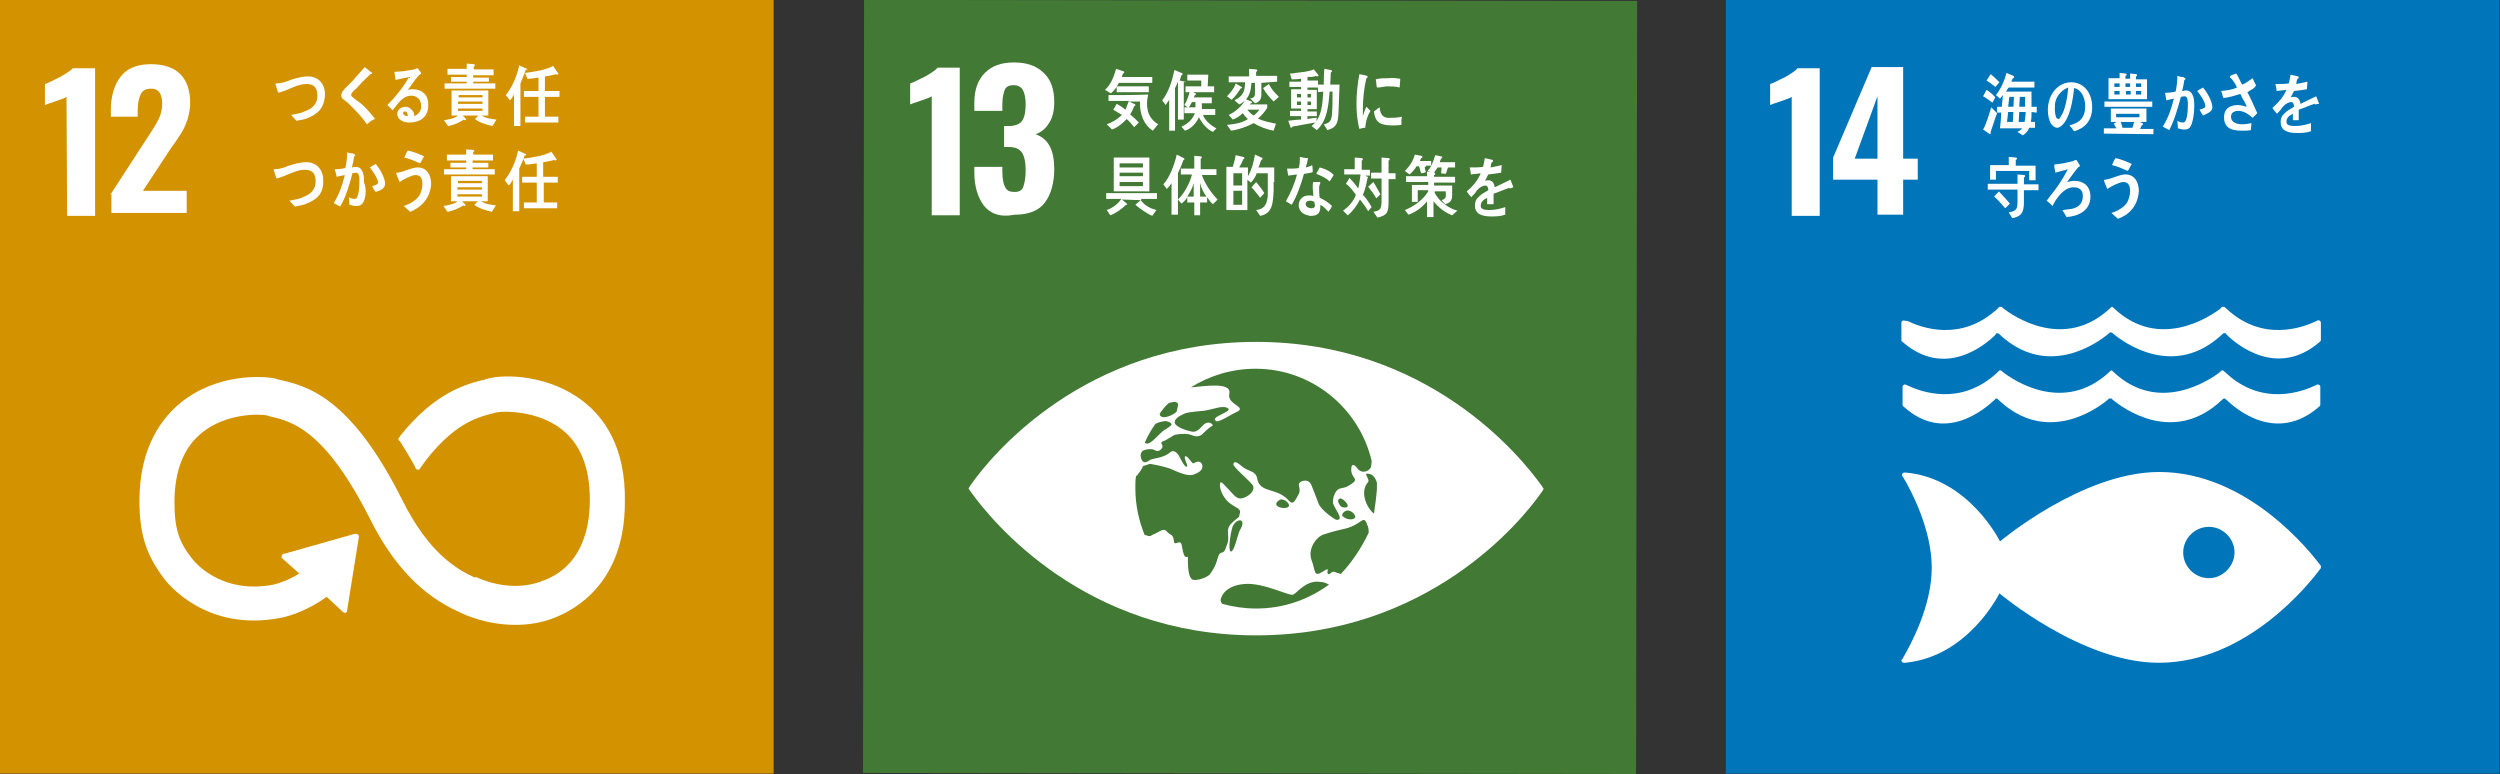 <?xml version="1.0" encoding="utf-8"?>
<!-- Generator: Adobe Illustrator 26.2.1, SVG Export Plug-In . SVG Version: 6.00 Build 0)  -->
<svg version="1.1" id="_x30_6_xA0_画像_1_" xmlns="http://www.w3.org/2000/svg" xmlns:xlink="http://www.w3.org/1999/xlink"
	 x="0px" y="0px" viewBox="0 0 428.5 132.7" style="enable-background:new 0 0 428.5 132.7;" xml:space="preserve">
<rect x="0" y="0" width="428.5" height="132.7" fill="#333333" stroke="none"/>
<style type="text/css">
	.st0{fill:#BFBFBF;}
	.st1{fill:#00973B;}
	.st2{fill:#FFFFFF;}
	.st3{fill:#D39200;}
	.st4{fill:#427935;}
	.st5{fill:#0075BA;}
	.st6{fill:#7F7F7F;stroke:#FFFFFF;stroke-width:2;stroke-miterlimit:10;}
	.st7{fill:#7F7F7F;stroke:#FFFFFF;stroke-width:2.5;stroke-miterlimit:10;}
</style>
<g>
	<rect y="0" class="st3" width="132.6" height="132.6"/>
	<g>
		<path class="st2" d="M11.4,16.6c-0.2,0.2-0.9,0.4-2,0.8c-0.9,0.3-1.5,0.5-1.7,0.6v-3.6c0.7-0.2,1.5-0.7,2.6-1.2
			c1-0.6,1.7-1,2.2-1.5h3.8v25.3h-4.8L11.4,16.6L11.4,16.6z"/>
		<path class="st2" d="M18.9,33.4L25,24l0.4-0.6c0.8-1.2,1.4-2.2,1.8-3s0.6-1.7,0.6-2.7c0-0.8-0.2-1.5-0.5-1.9
			c-0.3-0.4-0.7-0.6-1.4-0.6c-0.9,0-1.5,0.3-1.8,1c-0.3,0.6-0.5,1.6-0.5,2.7v1.1H19v-1.2c0-2.3,0.6-4.3,1.7-5.7
			c1.1-1.4,2.8-2.1,5.2-2.1c2.2,0,3.9,0.6,5,1.7c1.1,1.1,1.7,2.8,1.7,4.9c0,1-0.2,1.9-0.4,2.7c-0.3,0.9-0.6,1.6-1,2.3
			c-0.4,0.6-1,1.6-1.9,2.8l-4.8,7.3H32v3.8H19.1v-3.3H18.9z"/>
	</g>
	<path class="st2" d="M100.1,68.9c-5.9-4.7-13.7-4.8-16.5-4l-0.3,0.1c-3.3,0.8-8.6,2.1-14.7,9.7c0,0.1-0.1,0.1-0.1,0.2l-0.1,0.1
		c-0.1,0.1-0.1,0.2-0.1,0.3c0,0.1,0,0.2,0.1,0.2l0.2,0.2c0.8,1.3,1.8,2.9,2.6,4.4c0,0,0,0,0,0.1c0.1,0.2,0.2,0.3,0.5,0.3
		c0.2,0,0.2-0.1,0.3-0.2c0-0.1,0.1-0.1,0.1-0.2c5.4-7.5,9.7-8.6,12.6-9.3l0.3-0.1c1.5-0.3,7.2-0.3,11.3,2.9c3.2,2.5,4.8,6.6,4.8,12
		c0,9.1-4.4,12.7-8.2,14c-5.7,2.2-11.3-0.7-11.3-0.7L81.4,99c-3.1-1.4-7.9-4.2-12.4-13.2c-9-18-16.5-19.7-21.5-20.8l-0.2-0.1
		C45,64.4,37.2,64,31,69c-3.2,2.6-7.1,7.6-7.1,16.8C23.9,91.4,25,95,28,99c0.6,0.9,7.3,9.4,20.1,6.9c2-0.4,4.8-1.4,7.9-3.6l2.8,2.6
		c0.2,0.2,0.5,0.2,0.6,0c0.1-0.1,0.1-0.2,0.1-0.3l0,0l2-12.5v-0.2c0-0.2-0.1-0.2-0.2-0.3c-0.1-0.1-0.2-0.1-0.3-0.1H61h-0.2l-12,3.4
		h-0.2c-0.1,0-0.2,0.1-0.2,0.2c-0.2,0.2-0.2,0.5,0,0.6l0.2,0.2l2.7,2.4c-1.8,1.1-3.2,1.6-4.4,1.9c-9.3,1.8-13.9-4.3-14-4.5l-0.1-0.1
		c-2.2-2.8-2.9-5.2-2.9-9.5c0-5.4,1.6-9.5,4.8-12c4-3.2,9.5-3.2,11.1-2.9l0.2,0.1c4,0.9,9.6,2.2,17.4,17.6c4,8,9,13.2,15.3,16
		c0.8,0.4,4.6,2.2,9.6,2.2c2.1,0,4.4-0.3,6.7-1.2c3.6-1.4,12.1-6,12.1-19.8C107.3,76.5,103.4,71.5,100.1,68.9"/>
	<g>
		<path class="st2" d="M52.6,20.3c-0.6,0.2-1.2,0.3-1.8,0.4c-0.3-0.3-0.6-0.7-0.9-1c0.8-0.2,1.5-0.2,2.3-0.6
			c1.1-0.4,2.2-1.1,2.2-2.7s-0.8-2-1.9-2c-1.6,0-3.1,1.1-4.8,1.5c-0.1-0.2-0.5-1.5-0.5-1.5c0-0.1,0.2-0.1,0.2-0.1
			c0.8,0,1.7-0.3,2.4-0.6c1-0.3,1.9-0.6,3-0.6c1.6,0,2.9,1.1,2.9,3.1C55.6,18.7,54.3,19.6,52.6,20.3z"/>
		<path class="st2" d="M62.9,21.3C62,20,61,19,60,18c-0.2-0.2-0.6-0.6-0.8-0.7c-0.2-0.2-0.3-0.2-0.5-0.4c-0.2-0.2-0.2-0.4-0.2-0.6
			c0-0.4,0.2-0.6,0.5-1c0.5-0.5,1-1,1.5-1.5c0.6-0.8,1.4-1.5,2-2.3c0.3,0.2,0.6,0.5,0.9,0.7c0.1,0.1,0.2,0.2,0.3,0.2l0.1,0.1
			c0,0.2-0.2,0.2-0.3,0.2c-0.6,0.6-1.3,1.2-1.9,1.9c-0.2,0.2-0.5,0.6-0.8,0.8c-0.2,0.2-0.2,0.2-0.4,0.4c-0.1,0.1-0.2,0.3-0.2,0.5
			c0,0.2,0.1,0.2,0.2,0.3c0.4,0.4,0.9,0.7,1.3,1c1,0.8,1.8,1.8,2.6,2.8C63.6,20.6,63.3,21,62.9,21.3z"/>
		<path class="st2" d="M70.2,21c-0.8,0-2.1-0.3-2.1-1.5c0-0.8,0.8-1.2,1.4-1.2s1.1,0.4,1.4,1c0.1,0.2,0.1,0.4,0.1,0.6
			c0.6-0.2,1.2-0.8,1.2-1.7c0-1.2-0.8-1.8-1.7-1.8c-1.5,0-2.3,1.4-3.2,2.5c-0.3-0.3-0.6-0.6-0.9-0.9c1.4-1.4,2.7-3,3.7-4.8
			c-0.8,0.2-1.5,0.3-2.3,0.5l-0.2-1.4c0.1,0,0.2,0,0.3,0c0.4,0,0.9-0.1,1.3-0.1c0.6-0.1,1.2-0.2,1.8-0.3c0.2-0.1,0.4-0.2,0.6-0.2
			c0.2,0.3,0.5,0.6,0.6,0.9c-0.1,0.1-0.2,0.2-0.3,0.2c-0.2,0.2-0.4,0.5-0.6,0.7c-0.5,0.6-0.9,1.3-1.4,1.9c0.3-0.1,0.6-0.1,0.9-0.1
			c1.4,0,2.6,0.8,2.6,2.6C73.5,20.1,71.9,21,70.2,21z M69.4,19.1c-0.2,0-0.3,0.1-0.3,0.3c0,0.4,0.6,0.5,0.8,0.5
			C69.9,19.6,69.8,19.1,69.4,19.1z"/>
		<path class="st2" d="M84.4,21.6c-0.9-0.2-2.3-0.6-3-1.2l0.6-0.6h-2.7l0.6,0.6c0,0.1-0.1,0.2-0.2,0.2c-0.1,0-0.1,0-0.2-0.1
			c-0.7,0.5-1.9,1-2.7,1.1l-0.7-1c0.7-0.1,1.9-0.3,2.4-0.8h-1.1v-4.3h6.3v4.3h-1.1c0.6,0.5,1.8,0.6,2.5,0.7L84.4,21.6z M76.2,15.2
			v-0.9H80V14h-2.7v-0.8H80v-0.4h-3.3v-1H80v-0.9l1.2,0.1c0.1,0,0.2,0.1,0.2,0.2c0,0.1-0.1,0.2-0.2,0.2v0.5h3.4v1h-3.5v0.4h2.7V14
			h-2.7v0.3h3.8v0.9L76.2,15.2L76.2,15.2z M82.7,16.3h-4.1v0.4h4.1V16.3z M82.7,17.4h-4.2v0.4h4.2V17.4z M82.7,18.6h-4.2V19h4.2
			V18.6z"/>
		<path class="st2" d="M90.1,12c-0.2,0.7-0.6,1.5-0.9,2.3v7.3h-1.1v-5.4c-0.2,0.4-0.4,0.7-0.7,1l-0.7-0.9c1.1-1.4,1.9-3.2,2.3-5.1
			l1.3,0.6c0.1,0,0.1,0.1,0.1,0.2C90.3,11.9,90.2,11.9,90.1,12z M93.4,16.6V20h2.3v1h-5.7v-1h2.3v-3.4h-2.5v-1h2.5v-2.3
			c-0.6,0.1-1.3,0.2-1.9,0.2l-0.4-1c1.5-0.2,3.6-0.5,4.8-1.2l0.9,1.3c0,0.1-0.1,0.2-0.2,0.2s-0.2,0-0.2-0.1
			c-0.6,0.2-1.2,0.3-1.9,0.4v2.5h2.5v1h-2.5V16.6z"/>
		<path class="st2" d="M52.3,35c-0.6,0.2-1.2,0.3-1.8,0.4c-0.3-0.4-0.6-0.7-0.9-1c0.8-0.2,1.5-0.2,2.3-0.6c1.1-0.4,2.2-1.1,2.2-2.7
			s-0.8-2-1.9-2c-1.6,0-3.1,1.1-4.8,1.5c-0.1-0.2-0.5-1.5-0.5-1.5c0-0.1,0.2-0.1,0.2-0.1c0.8,0,1.7-0.3,2.4-0.6c1-0.3,1.9-0.6,3-0.6
			c1.6,0,2.9,1.1,2.9,3.1C55.5,33.4,54.1,34.3,52.3,35z"/>
		<path class="st2" d="M62,35c-0.3,0.3-0.7,0.3-1.1,0.3c-0.3,0-0.6-0.1-1-0.2c0-0.4-0.1-0.9-0.1-1.3c0.3,0.2,0.7,0.3,1,0.3
			c0.8,0,0.8-2.6,0.8-3.2c0-0.5,0-1.3-0.6-1.3c-0.2,0-0.4,0.1-0.6,0.1c-0.4,1.7-1.2,4.3-2.1,5.7c-0.4-0.2-0.7-0.4-1.1-0.6
			c0.9-1.4,1.5-3.1,1.9-4.8c-0.5,0.1-0.9,0.2-1.4,0.3c0-0.2-0.3-1.2-0.3-1.2s0-0.1,0.1-0.1s0.2,0,0.2,0c0.5,0,1-0.1,1.5-0.2
			c0.2-0.9,0.3-1.8,0.3-2.7c0.3,0.1,0.6,0.2,0.9,0.2c0.2,0,0.2,0.1,0.4,0.2c0.1,0,0.1,0.1,0.1,0.1c0,0.1-0.1,0.2-0.2,0.2
			c-0.1,0.6-0.2,1.3-0.4,1.9c0.2,0,0.4-0.1,0.6-0.1c0.6,0,1,0.2,1.3,1c0.2,0.5,0.2,1.2,0.2,1.7C62.9,32.4,62.7,34.4,62,35z
			 M64.4,32.9c-0.2-0.3-0.5-0.6-0.6-1c0.2-0.1,1-0.2,1-0.6c0-0.7-1-2.1-1.4-2.6c0.3-0.2,0.6-0.4,1-0.6c0.6,0.7,1.6,2.3,1.6,3.4
			C66,32.4,65,32.7,64.4,32.9z"/>
		<path class="st2" d="M70.3,36.3c-0.3-0.3-0.7-0.6-1.1-1c1-0.3,2.3-1,2.8-2c0.2-0.5,0.4-1.1,0.4-1.7c0-1-0.3-1.6-1.2-1.6
			c-0.6,0-2.2,0.8-2.7,1.2c-0.1-0.2-0.6-1.4-0.6-1.5c0-0.1,0.1-0.1,0.2-0.1c0.2,0,1-0.2,1.2-0.3c0.7-0.2,1.5-0.6,2.3-0.6
			c1.5,0,2.3,1.2,2.3,2.9C73.7,34.1,72.1,35.6,70.3,36.3z M72,28c-0.9-0.4-1.8-0.8-2.7-1c0.2-0.4,0.3-0.8,0.6-1.2
			c1,0.2,1.9,0.6,2.8,1C72.4,27.2,72.3,27.6,72,28z"/>
		<path class="st2" d="M84.3,36.3c-0.9-0.2-2.3-0.6-3-1.2l0.6-0.6h-2.7l0.6,0.6c0,0.1-0.1,0.2-0.2,0.2c-0.1,0-0.1,0-0.2-0.1
			c-0.7,0.5-1.9,1-2.7,1.1l-0.7-1c0.7-0.1,1.9-0.3,2.4-0.8h-1.1v-4.3h6.3v4.3h-1.1c0.6,0.5,1.8,0.6,2.5,0.7L84.3,36.3z M76.1,29.9
			V29h3.8v-0.3h-2.7v-0.8h2.7v-0.4h-3.3v-1h3.3v-0.9l1.2,0.1c0.1,0,0.2,0.1,0.2,0.2S81.2,26,81.1,26v0.5h3.4v1h-3.5v0.4h2.7v0.8
			h-2.7V29h3.8v0.9L76.1,29.9L76.1,29.9z M82.6,31h-4.1v0.4h4.1V31z M82.6,32.1h-4.2v0.4h4.2V32.1z M82.6,33.3h-4.2v0.4h4.2V33.3z"
			/>
		<path class="st2" d="M89.9,26.7c-0.2,0.7-0.6,1.5-0.9,2.2v7.3h-1.1v-5.4c-0.2,0.4-0.4,0.7-0.7,1l-0.7-0.9c1.1-1.4,1.9-3.2,2.3-5.1
			l1.3,0.6c0.1,0,0.1,0.1,0.1,0.2C90.1,26.6,89.9,26.6,89.9,26.7z M93.2,31.3v3.4h2.3v1h-5.7v-1H92v-3.4h-2.5v-1H92V28
			c-0.6,0.1-1.3,0.2-1.9,0.2l-0.4-1c1.5-0.2,3.6-0.5,4.8-1.2l0.9,1.3c0,0.1-0.1,0.2-0.2,0.2s-0.2,0-0.2-0.1
			c-0.6,0.2-1.2,0.3-1.9,0.4v2.5h2.5v1L93.2,31.3L93.2,31.3z"/>
	</g>
</g>
<g>
	
		<rect x="148" y="0.1" transform="matrix(1.362631e-03 -1 1 1.362631e-03 147.621 280.482)" class="st4" width="132.5" height="132.5"/>
	<g>
		<path class="st2" d="M159.7,16.5c-0.2,0.2-0.9,0.4-2,0.8c-0.9,0.3-1.5,0.5-1.7,0.6v-3.6c0.7-0.2,1.5-0.7,2.6-1.2
			c1-0.6,1.7-1,2.1-1.5h3.8v25.3h-4.8L159.7,16.5L159.7,16.5z"/>
		<path class="st2" d="M168.6,35.2c-1-1.4-1.6-3.2-1.6-5.7v-0.9h4.8v0.8c0,1.3,0.2,2.2,0.5,2.7c0.3,0.6,0.8,0.8,1.6,0.8
			c0.8,0,1.3-0.3,1.5-0.9c0.2-0.6,0.4-1.5,0.4-2.8c0-1.4-0.2-2.3-0.6-3c-0.4-0.6-1.1-1-2.2-1c-0.1,0-0.3,0-0.9,0v-3.6h0.8
			c1,0,1.9-0.3,2.3-0.9c0.4-0.6,0.6-1.5,0.6-2.9c0-1-0.2-1.9-0.5-2.4c-0.3-0.5-0.8-0.8-1.6-0.8c-0.7,0-1.2,0.2-1.5,0.8
			c-0.2,0.6-0.4,1.4-0.4,2.5v1.1h-4.8v-1.4c0-2.2,0.6-3.9,1.8-5.1s2.8-1.8,5-1.8c2.2,0,3.9,0.6,5.1,1.8c1.2,1.1,1.8,2.8,1.8,5
			c0,1.5-0.3,2.7-0.9,3.6c-0.6,1-1.4,1.6-2.3,1.9c2.2,0.8,3.2,2.7,3.2,6c0,2.4-0.6,4.4-1.6,5.7c-1,1.4-2.8,2.1-5.2,2.1
			C171.4,37.3,169.7,36.6,168.6,35.2z"/>
	</g>
	<path class="st2" d="M264.2,83.2c-3.5-4.9-19.4-24.6-48.9-24.6s-45.5,19.6-48.9,24.5c-0.2,0.2-0.2,0.4-0.4,0.6
		c0.1,0.2,0.2,0.3,0.4,0.6c3.5,4.9,19.4,24.6,48.9,24.6s45.5-19.6,48.9-24.5c0.2-0.2,0.2-0.4,0.4-0.6
		C264.4,83.6,264.4,83.4,264.2,83.2 M198.8,70.9c0.2-0.4,1.1-1.5,1.3-1.6c0.2-0.3,0.6-0.3,1-0.4s0.7,0.1,0.8,0.3
		c0.1,0.2-0.2,1.1-0.2,1.3c-0.4,0.5-1.5,1-2.2,1C198.9,71.5,198.7,71.1,198.8,70.9 M197.8,73c0.1-0.1,0.1-0.1,0.1-0.2
		c0.4-0.4,1.1-0.5,1.6-0.6c0.5-0.1,1.2,0.2,1.3,0.5c0.1,0.3-1.3,1-1.5,1.2c-0.7,0.6-1.9,2-2.5,2.1c-0.2,0.1-0.4,0-0.6-0.1
		C196.6,75,197.1,74,197.8,73 M208.7,95.7c-0.4,1.5-0.9,2.1-1.3,2.7c-0.4,0.5-1.9,1.1-2.8,1c-1-0.1-1-2.6-1-3.9c0-0.4-0.6,0.9-1-1.8
		c-0.2-1.7-1.3,0.2-1.4-1s-0.6-0.9-1.2-1.6c-0.6-0.7-1.3,0.1-2.1,0.4c-0.8,0.3-0.5,0.6-1.6,0.2h-0.1c-1-2.4-1.6-5.2-1.6-8
		c0-0.7,0-1.4,0.1-2c0-0.1,0.1-0.2,0.2-0.2c1-1.3,1-1.6,1-1.6l1.2-0.4c0,0,1.9,0.3,3.4,0.8c1.2,0.5,3.1,1.5,4.2,1
		c0.8-0.3,1.4-0.7,1.4-1.4c-0.1-0.8-0.7-1-1.5-0.5c-0.3,0.2-0.9-1.2-1.4-1.2c-0.5,0.1,0.6,1.7,0.2,1.8c-0.4,0.1-1.2-1.7-1.4-2
		c-0.2-0.3-0.8-1-1.4-0.5c-1.2,1.1-3.1,1-3.6,1.4c-1.2,0.9-1.5-0.3-1.5-1c0.1-0.2,0.1-0.3,0.2-0.5c0.4-0.4,1.8-0.6,2.3-0.2
		c0.6,0.3,0.9-0.1,1.1-0.3c0.2-0.2,0.2-0.6,0-0.8c-0.2-0.3,0.2-0.5,0.6-0.6c0.2-0.1,1.2-0.7,1.5-0.9c0.4-0.2,2.3-0.4,3.1,0
		c0.9,0.4,1.6,0.1,2-0.4c0.6-0.6,1.2-1.1,1.5-1.2c0.3-0.2-0.7-1.1-1.6-0.1c-0.9,1-1.3,1.1-1.7,1.1c-0.4,0-2.7-0.6-3.1-1.4
		c-0.3-0.7,0.7-1.3,1.6-1.7c0.9-0.4,3.3-0.4,3.9-0.6c1.2-0.2,2.8-0.9,3.6-0.3c0.8,0.6-3.4,1.5-2,2.2c0.5,0.2,2.7-1.3,3.5-1.6
		c1.8-0.9-1.7-1.2-1.3-3.1c0.5-2.1-4.3-1.3-6.6-1.1c3.2-2,7-3.2,11.1-3.2c9.7,0,17.8,6.8,19.9,15.8c0,0.5-0.1,0.8-0.1,1
		c-0.2,0.7-1.6,1.4-2.4,0.2c-0.2-0.3-1-1.1-1,0.3c0,1.5,1.4,1.5,0.1,2.4s-1.5,0.6-2.2,0.9c-0.6,0.2-1.2,1.7-1,2.5
		c0.2,0.8,2,2.9,0.6,2.8c-0.3,0-2.7-1.7-3.1-2.8c-0.4-1.1-0.9-2.3-1.2-3.1c-0.3-0.9-1.2-1-1.9-0.6c-0.7,0.5,0.2,1-0.3,2.1
		c-0.6,1-0.9,2-1.7,1.1c-2-2.3-4.9-1.2-5.4-3.7c-0.2-1.4-1.5-1.3-2.4-2c-1-0.8-1.5-1.2-1.7-0.6c-0.2,0.5,3.1,3.1,3.4,3.8
		c0.3,1-1,1.9-1.9,2.1c-1,0.2-1.4-0.6-2.3-1.5c-1-1-1.4-1.7-1.5-0.9c-0.1,1.1,0.9,2.8,1.9,3.4c0.8,0.6,1.8,0.8,1.5,1.6
		c-0.2,0.9,0,0.4-1,1.3s-1.1,1.2-1,2.5c0.1,1.3-0.2,1.4-0.5,2.4C209.6,95.1,209.1,94.2,208.7,95.7 M230.9,87.5
		c0.7-0.1,1.7,0.9,1.3,1.3c-0.4,0.4-1.5,0.2-1.9-0.2C229.6,88.3,230.5,87.5,230.9,87.5 M230,86.9c-0.2-0.1-0.4-0.3-0.6-0.8
		c-0.2-0.5,0.2-0.8,0.6-0.6c0.4,0.2,1,0.8,1,1.2C231,87.1,230.2,87,230,86.9 M220.8,86.9c-0.4,0.3-1.5,0.2-1.9-0.2
		c-0.5-0.4,0.3-1,0.6-1.1C220.3,85.5,221.3,86.5,220.8,86.9 M212.5,90.9c-0.3,0.5-1,4-1.6,3.6c-0.5-0.4,0.2-4,0.4-4.3
		C212,88.7,213.8,88.8,212.5,90.9 M215.3,104.3c-2,0-4-0.3-5.8-0.8c-0.2-0.2-0.4-0.6-0.2-1c0.6-1.7,2.5-2.3,4-2.4
		c3.3-0.3,7.8,2.2,8.4,1.8c0.7-0.4,2.1-2.3,4.2-2.2c1.4,0.1,1.4,0.3,1.9,0.5C224.2,102.8,220,104.3,215.3,104.3 M229.8,98.4
		c-0.2-0.1-0.4-0.2-0.6-0.2c-1.1-0.6-1,0.3-1.5,0.2c-0.6-0.2,0.6-1.5-1-0.4c-1.6,1-1.2-0.2-1.9-2c-0.7-1.9,0.8-4,2.1-4.4
		c1.8-0.6,2.9-0.8,3.7-1c2.5-0.6,3-2.1,3.5-1.2c0.1,0.2,0.2,0.3,0.2,0.5c0.2,0.2,0.3,0.8,0.3,1.4C233.4,93.8,231.8,96.3,229.8,98.4
		 M235.5,88c-0.6-0.2-2.8-3.3-1-5.4c0.3-0.3-0.6-1.4-0.3-1.4c1-0.1,1.5,0.6,1.8,1.5c0,0.4,0,0.8,0,1.2
		C235.9,85.2,235.7,86.7,235.5,88"/>
	<g>
		<path class="st2" d="M191.8,14.2c-0.2,0.2-0.2,0.4-0.4,0.6h5.5v1h-5.5v-0.9c-0.3,0.4-0.6,0.8-1,1.1l-1-0.6c1-0.9,1.5-2.2,1.9-3.6
			l1.2,0.4c0.1,0,0.2,0.1,0.2,0.2s-0.2,0.2-0.2,0.2c-0.1,0.2-0.2,0.4-0.2,0.6h5.2v1L191.8,14.2L191.8,14.2z M197.6,22.4
			c-1.6-1-2.3-3-2.2-5h-1.9l0.9,0.4c0.1,0,0.2,0.1,0.2,0.2c0,0.2-0.2,0.2-0.2,0.2c-0.2,0.5-0.4,1-0.7,1.4c0.5,0.4,1,0.9,1.5,1.4
			l-0.8,0.8c-0.4-0.5-0.8-1-1.3-1.4c-0.6,0.7-1.6,1.5-2.5,1.8l-0.9-0.9c0.9-0.3,1.9-0.9,2.6-1.6c-0.5-0.3-1-0.6-1.5-0.9
			c0.2-0.3,0.4-0.6,0.6-1c0.6,0.3,1,0.6,1.5,1c0.2-0.5,0.4-1,0.6-1.5H190v-1c2.3,0,4.5,0,6.8-0.1c-0.1,0.5-0.2,1-0.2,1.5
			c0,1.7,0.6,2.8,1.9,3.6L197.6,22.4z"/>
		<path class="st2" d="M202.9,14.1v6.4h-1V14c-0.2,0.4-0.3,0.8-0.5,1.1v7.3h-1v-5.3c-0.2,0.3-0.4,0.6-0.6,0.9l-0.6-0.8
			c1.1-1.4,1.7-3.3,2.1-5.2l1.2,0.5c0.1,0,0.2,0.1,0.2,0.2s-0.2,0.2-0.2,0.2l-0.3,0.9l0.9,0.2c0.1,0,0.1,0.1,0.1,0.2
			C203.1,14,203,14,202.9,14.1z M207.9,22.6c-1-0.4-1.9-1.5-2.4-2.5c-0.5,1.1-1.4,2-2.4,2.3l-0.6-0.7c1-0.4,1.9-1.2,2.3-2.3H203v-1
			h1.9c0-0.2,0-0.5,0-0.7v-0.2h-0.6c-0.2,0.3-0.3,0.6-0.6,1l-0.7-0.5c0.4-0.6,0.7-1.5,0.9-2.2h-0.7v-1h2.7v-1h-2.4v-1h3.6
			c0,0.6-0.1,1.4-0.1,2h1.1v1h-3.6l0.4,0.2l0.1,0.1c0,0.1-0.1,0.2-0.2,0.2l-0.2,0.4h3.1v1h-1.7c0,0.3,0,0.7,0,1h2.3v1h-2.1
			c0.3,1,1.5,1.9,2.3,2.3L207.9,22.6z"/>
		<path class="st2" d="M212.7,15.1c-0.4,0.6-1,1.5-1.6,2l-0.8-0.6c0.6-0.6,1.2-1.3,1.5-2.2l1,0.6l0.1,0.1
			C212.9,15.1,212.8,15.2,212.7,15.1z M218.3,22.4c-1.1-0.2-2.3-0.6-3.4-1.3c-1.2,0.6-2.5,1.1-3.9,1.3l-0.7-1c1.2-0.1,2.6-0.3,3.6-1
			c-0.3-0.2-0.6-0.6-0.9-1c-0.5,0.5-1.1,0.9-1.7,1.1l-0.7-0.8c1.1-0.5,2.3-1.5,2.9-2.7l1,0.4c0,0,0.1,0.1,0.1,0.2
			c0,0.1-0.1,0.1-0.2,0.1l-0.2,0.2h3v0.6c-0.4,0.6-1,1.4-1.6,1.8c0.9,0.5,2.2,0.7,3.1,0.9L218.3,22.4z M216.2,14.2c0,0.6,0,1.3,0,2
			c0,0.9-0.4,1.3-1.1,1.5l-0.8-0.8c0.6-0.2,0.8-0.2,0.8-1v-1.7h-0.6c-0.1,1.3-0.3,2.3-1.2,3.1c-0.2,0.2-0.6,0.5-0.9,0.6l-0.8-0.7
			c0.2-0.2,0.6-0.3,0.8-0.5c0.8-0.6,1-1.5,1-2.6h-2.8v-1h3.5v-1.3l1.2,0.1c0.1,0,0.2,0.1,0.2,0.2c0,0.1-0.1,0.2-0.2,0.2V13h3.6v1
			L216.2,14.2L216.2,14.2z M213.8,18.8c0.3,0.4,0.7,0.8,1.1,1c0.3-0.2,0.7-0.7,1-1H213.8z M218.3,17.4c-0.6-0.6-1.4-1.5-1.8-2.3
			l1-0.7c0.4,0.9,1,1.5,1.7,2.2L218.3,17.4z"/>
		<path class="st2" d="M229.4,19.6c-0.1,1.6-0.4,2.3-1.9,2.7l-0.6-1c1-0.2,1.3-0.6,1.4-1.7c0.1-1.3,0.1-2.6,0.1-3.9h-0.5
			c-0.2,2.4-0.4,5-2.2,6.6l-0.9-0.7c0.2-0.2,0.4-0.3,0.6-0.6c-1.3,0.2-2.6,0.5-3.9,0.7c0,0.1-0.1,0.2-0.2,0.2s-0.1-0.1-0.1-0.1
			l-0.4-1.1c0.7-0.1,1.5-0.2,2.2-0.2v-0.6h-1.9V19h1.9v-0.4h-1.7v-3.3h1.7v-0.4h-2V14h2v-0.5c-0.6,0.1-1,0.1-1.6,0.1l-0.3-1
			c0.3,0,0.6,0,0.9-0.1c1-0.1,2.2-0.2,3.2-0.6c0.1,0.1,0.8,1,0.8,1c0,0.1-0.1,0.2-0.2,0.2s-0.2,0-0.2-0.1c-0.5,0.2-1,0.2-1.5,0.2
			v0.6h1.8v0.7h1c0-0.9,0-1.8,0.1-2.7l1.1,0.2c0.1,0,0.2,0.1,0.2,0.2c0,0.1-0.1,0.2-0.2,0.2c0,0.7-0.1,1.5-0.1,2.1h1.6
			C229.5,16.3,229.5,18,229.4,19.6z M223,16.1h-0.7v0.6h0.7V16.1z M223,17.4h-0.7V18h0.7V17.4z M224.7,16.1h-0.6v0.6h0.6V16.1z
			 M224.7,17.4h-0.6V18h0.6V17.4z M225.9,15.8V15h-1.8v0.4h1.6v3.3h-1.6v0.4h1.6v0.8h-1.6v0.5c0.6-0.1,1-0.2,1.6-0.2l-0.1,0.6
			c1-1.4,1.1-3.3,1.2-5.1L225.9,15.8L225.9,15.8z"/>
		<path class="st2" d="M195.5,34.3c0.8,1,1.6,1.4,2.7,1.7l-0.7,1c-0.8-0.3-2.2-1.3-2.9-1.9L195.5,34.3l-3.2-0.1
			c0.1,0.1,0.9,0.7,0.9,0.8s-0.2,0.2-0.2,0.1c-0.7,0.7-1.8,1.5-2.7,1.8l-0.6-0.9c0.9-0.3,1.9-1,2.5-1.9h-2.6v-1h8.7v1h-2.7V34.3z
			 M190.9,32.8V27h6.1v5.8H190.9z M195.9,28h-4v0.7h4V28z M195.9,29.6h-4v0.6h4V29.6z M195.9,31.2h-4v0.7h4V31.2z"/>
		<path class="st2" d="M207.9,35c-0.4-0.3-0.7-0.8-1-1.2v0.9h-1.2v2.2h-1v-2.2h-1.2v-0.9c-0.2,0.4-0.6,0.8-1,1.1l-0.6-0.7v2.6h-1.1
			v-5.4c-0.2,0.3-0.5,0.7-0.8,1l-0.6-0.8c1.1-1.2,1.9-3.4,2.3-5.1l1.2,0.6c0.1,0,0.1,0.1,0.1,0.2c0,0.1-0.2,0.2-0.2,0.2
			c-0.2,0.7-0.6,1.5-0.9,2.2v4.5c1-0.9,2.1-2.9,2.4-4.3h-1.9v-1h2.3v-2.2l1.1,0.1c0.1,0,0.2,0.1,0.2,0.2c0,0.1-0.1,0.2-0.2,0.2v1.8
			h2.7v1H206c0.5,1.5,1.7,3.2,2.7,4.2L207.9,35z M203.5,33.7h1.1v-2.3C204.4,32.2,203.9,33.1,203.5,33.7z M205.7,31.4v2.3h1.1
			C206.3,33.1,205.9,32.2,205.7,31.4z"/>
		<path class="st2" d="M218.3,31.2c0,0.5,0,1,0,1.5c-0.1,2.1-0.2,3.9-2.3,4.3l-0.7-1c1-0.1,1.7-0.6,1.9-1.8c0.1-0.4,0.1-0.7,0.1-1.1
			c0-0.2,0-0.5,0-0.8c0-0.9,0-1.7,0-2.6h-1.9c-0.2,0.6-0.6,1.2-1,1.6l-0.6-0.5V36h-3.6v-7.4h1.1c0.2-0.6,0.4-1.4,0.5-2l1.3,0.3
			c0.1,0,0.2,0.1,0.2,0.2c0,0.1-0.2,0.2-0.2,0.2c-0.2,0.5-0.4,0.9-0.7,1.4h1.5v1.5c0.6-1,1-2.4,1.2-3.7l1.1,0.5
			c0.1,0,0.2,0.1,0.2,0.2c0,0.1-0.1,0.2-0.2,0.2c-0.2,0.4-0.3,0.9-0.5,1.3h2.7V31.2z M212.9,29.7h-1.5v2.1h1.5V29.7z M212.9,32.7
			h-1.5v2.4h1.5V32.7z M216,33.9c-0.5-0.6-0.9-1.2-1.5-1.8l0.8-0.9c0.5,0.6,1,1.2,1.4,1.9L216,33.9z"/>
		<path class="st2" d="M225,29.5c-0.5,0.2-1,0.2-1.5,0.3c-0.5,1.8-1.2,3.8-2.1,5.3c-0.3-0.2-0.7-0.4-1-0.6c0.8-1.4,1.5-3,1.9-4.6
			c-0.5,0.1-1,0.1-1.5,0.2c-0.1-0.4-0.1-0.8-0.2-1.2c0.2,0,0.3,0,0.6,0c0.5,0,0.9,0,1.4-0.1c0.2-0.6,0.2-1.3,0.2-1.9
			c0.5,0.1,0.9,0.2,1.4,0.2c-0.1,0.6-0.2,1-0.4,1.6c0.4-0.1,0.8-0.2,1.1-0.4C225,28.7,225,29.1,225,29.5z M227.7,36.3
			c-0.4-0.4-0.8-0.9-1.4-1.2c0,0.2,0,0.2,0,0.4c0,1.2-0.7,1.5-1.6,1.5c-0.3,0-0.6-0.1-0.9-0.2c-0.6-0.2-1.2-0.8-1.2-1.6
			c0-1.1,0.8-1.7,1.7-1.7c0.2,0,0.6,0,0.8,0.1c0-0.6-0.1-1-0.1-1.6c0-0.2,0-0.5,0.1-0.8c0.3,0,0.6,0,0.9,0c0.1,0,0.3-0.1,0.3,0.1
			c0,0,0,0,0,0.1c-0.1,0.2-0.2,0.5-0.2,0.7c0,0.6,0,1.2,0.1,1.8c0.7,0.3,1.5,0.8,2.1,1.4C228.2,35.6,228,35.9,227.7,36.3z
			 M225.3,34.6c-0.2-0.1-0.5-0.2-0.7-0.2c-0.4,0-0.8,0.1-0.8,0.6c0,0.5,0.6,0.7,1,0.7c0.3,0,0.6-0.1,0.6-0.6
			C225.3,35.1,225.3,34.8,225.3,34.6z M227.9,31.1c-0.6-0.6-1.5-1-2.3-1.3l0.6-1.1c0.8,0.2,1.8,0.6,2.4,1.3L227.9,31.1z"/>
		<path class="st2" d="M234.5,36.2c-0.4-0.7-0.9-1.4-1.4-2c-0.5,1-1.3,2.1-2.1,2.7l-0.8-0.8c0.9-0.6,1.8-1.6,2.2-2.7
			c-0.5-0.7-1-1.4-1.7-1.9l0.6-1c0.6,0.6,1,1.1,1.5,1.8c0.2-0.8,0.3-1.6,0.4-2.4h-2.8v-0.9h1.8v-2l1.2,0.1c0.1,0,0.2,0.1,0.2,0.2
			c0,0.1-0.1,0.2-0.2,0.2v1.6h1.4v1H234c0.1,0.1,0.5,0.2,0.5,0.3c0,0.1-0.1,0.1-0.1,0.1c-0.2,1-0.4,2-0.8,2.9
			c0.6,0.6,1.1,1.4,1.5,2.1L234.5,36.2z M235.9,34c-0.4-0.7-0.9-1.4-1.4-2l0.9-0.8c0.4,0.6,0.8,1.4,1.2,2.1L235.9,34z M238,30.5v4
			c0,1.9-0.2,2.4-1.9,2.8l-0.7-1c1.3-0.2,1.4-0.6,1.4-2.1v-3.6H235v-1h1.8v-2.6l1.2,0.1c0.1,0,0.2,0.1,0.2,0.2
			c0,0.1-0.1,0.2-0.2,0.2v2.2h1.2v1H238z"/>
		<path class="st2" d="M248.9,36.9c-1.3-0.5-2.3-1.3-3.2-2.4v2.7h-1.1v-2.7c-0.9,1.1-2,1.9-3.2,2.3l-0.6-0.8c1.5-0.6,3.1-1.7,4-3.2
			v-0.2h-1.8v2h-1v-2.9h2.8v-0.5H241v-1h3.6v-0.8l0.6,0.1l-0.5-0.2c0.6-0.6,1-1.7,1.3-2.7l1,0.2c0.1,0,0.2,0.1,0.2,0.2
			c0,0.1-0.2,0.2-0.2,0.2c-0.1,0.2-0.2,0.4-0.2,0.6h2.6v0.9h-1.2c-0.2,0.4-0.2,0.7-0.4,1.1l-0.8-0.1l0.1-1h-0.7
			c-0.2,0.3-0.4,0.6-0.6,0.9c0.1,0,0.2,0.1,0.2,0.2c0,0.1-0.1,0.2-0.2,0.2v0.3h3.6v1h-3.6v0.5h3.1v1.7c0,1-0.5,1.3-1.2,1.5l-0.6-0.7
			c0.9-0.3,0.7-0.6,0.7-1.5h-1.9v0.2c0.3,0.7,1,1.5,1.6,1.9c0.7,0.6,1.5,1,2.3,1.2L248.9,36.9z M244.2,28.6c0,0.3,0.1,0.6,0.2,0.9
			c-0.2,0.1-0.6,0.2-0.8,0.2c-0.2-0.4-0.2-0.8-0.4-1.2h-0.4c-0.3,0.5-0.7,1-1.2,1.4l-0.8-0.6c0.8-0.8,1.4-1.7,1.7-2.8l1.1,0.2
			c0.1,0,0.2,0.1,0.2,0.2c0,0.2-0.2,0.2-0.2,0.2c-0.1,0.2-0.2,0.3-0.2,0.5h1.9v0.8h-0.9V28.6z"/>
		<path class="st2" d="M258.9,32.3c-0.1,0-0.1,0-0.2-0.1c-0.7,0.2-2,0.8-2.7,1v1.8h-1.1c0-0.2,0-0.3,0-0.5v-0.6
			c-0.8,0.4-1.1,0.8-1.1,1.4c0,0.5,0.5,0.7,1.4,0.7c1,0,1.9-0.2,2.8-0.5v1.3c-0.9,0.3-1.8,0.3-2.4,0.3c-1.9,0-2.8-0.6-2.8-1.9
			c0-0.6,0.2-1.1,0.8-1.6c0.3-0.3,0.8-0.6,1.5-1c0-0.5-0.2-0.8-0.5-0.8c-0.3,0-0.7,0.2-1,0.4c-0.2,0.2-0.5,0.4-0.7,0.8
			c-0.3,0.4-0.6,0.6-0.7,0.8c-0.2-0.2-0.5-0.5-0.8-1c1.1-0.9,1.9-1.9,2.4-3.1c-0.5,0.1-1.1,0.1-1.7,0.2c0-0.4-0.1-0.8-0.2-1.2
			c0.9,0,1.7,0,2.3-0.1c0.1-0.3,0.2-0.9,0.3-1.5l1.3,0.3c0.1,0,0.1,0.1,0.1,0.2c0,0.1-0.1,0.2-0.2,0.2c-0.1,0.2-0.2,0.5-0.2,0.9
			c0.5-0.1,1.1-0.2,1.9-0.4l-0.1,1.3c-0.6,0.1-1.3,0.2-2.2,0.3c-0.2,0.3-0.3,0.7-0.6,1.1c0.2-0.1,0.4-0.1,0.6-0.1
			c0.6,0,1,0.4,1.1,1.2c0.8-0.4,1.7-0.8,2.7-1.3l0.5,1.3C259,32.2,259,32.3,258.9,32.3z"/>
		<path class="st2" d="M234,21.9c-0.3,0-0.7,0.1-1,0.2c-0.4-1.5-0.5-3-0.5-4.4c0-1.7,0.2-3.4,0.5-5l0.9,0.2c0.2,0,0.3,0.1,0.4,0.1
			c0.1,0,0.1,0.1,0.1,0.2c0,0.1-0.1,0.2-0.2,0.2c-0.4,1.6-0.6,3.6-0.6,5.2c0,0.4,0,0.8,0,1.3c0.2-0.6,0.3-1,0.6-1.6
			c0.2,0.2,0.5,0.5,0.7,0.7C234.4,19.8,234.1,20.7,234,21.9z M240.2,21.4c-0.6,0.1-1.3,0.1-1.8,0.1c-1.4-0.1-2.7-0.2-2.9-2.4
			c0.3-0.2,0.6-0.5,1-0.7c0,1.2,0.6,1.8,1.5,1.8c0.7,0,1.5,0,2.3-0.2C240.2,20.3,240.2,20.9,240.2,21.4z M239.9,15
			c-0.7-0.2-1.5-0.2-2.3-0.2c-0.6,0.1-1,0.2-1.6,0.2c-0.1-0.4-0.1-1-0.2-1.4c0.7-0.2,1.5-0.2,2.3-0.2c0.6-0.1,1.2,0,1.9,0.1
			C240,14.1,239.9,14.6,239.9,15z"/>
	</g>
</g>
<g>
	<rect x="295.8" y="0" class="st5" width="132.6" height="132.6"/>
	<g>
		<path class="st2" d="M307.1,16.6c-0.2,0.2-0.9,0.4-2,0.8c-0.9,0.3-1.5,0.5-1.7,0.6v-3.6c0.7-0.2,1.5-0.7,2.6-1.2
			c1-0.6,1.7-1,2.1-1.5h3.8v25.3h-4.8L307.1,16.6L307.1,16.6z"/>
		<path class="st2" d="M321.8,30.8h-7.6v-3.8l6.6-15.5h5.4v15.7h2.5v3.6h-2.5v6h-4.4L321.8,30.8L321.8,30.8z M321.8,27.2V16.5
			l-3.9,10.7H321.8z"/>
	</g>
	<g>
		<path class="st2" d="M397.8,97c-1.7-2.3-12.5-16.1-27.7-16.1c-13.2,0-27.3,11.9-27.3,11.9S337.5,82,326.7,81c-0.1,0-0.2,0-0.2,0
			h-0.1c-0.2,0-0.4,0.2-0.4,0.4c0,0.2,0.2,0.4,0.2,0.4c1.4,2.3,4.9,9,4.9,15.5c0,6.6-3.6,13.2-5,15.6L326,113
			c-0.1,0.1-0.1,0.2-0.1,0.2c0,0.2,0.2,0.4,0.4,0.4h0.1h0.1c10.9-1,16.2-11.9,16.2-11.9s14.1,11.9,27.3,11.9
			c15.2,0,26-13.8,27.7-16.1c0.1-0.1,0.1-0.1,0.1-0.2c0-0.1,0-0.1,0-0.2c0-0.1,0-0.1,0-0.2C397.9,97,397.9,97,397.8,97 M378.6,99.1
			c-2.4,0-4.4-2-4.4-4.4c0-2.4,2-4.4,4.4-4.4s4.4,2,4.4,4.4C383,97,381,99.1,378.6,99.1"/>
		<path class="st2" d="M341.9,68.5C341.9,68.5,341.9,68.5,341.9,68.5c0.2-0.2,0.2-0.2,0.3-0.2c0.1,0,0.2,0.1,0.3,0.2l0,0
			c8.3,7.9,17,1.5,18.8,0l0.2-0.2c0.1,0,0.1,0,0.2,0c0.1,0,0.2,0,0.2,0l0.2,0.2c1.8,1.5,10.5,7.9,18.8,0l0,0
			c0.1-0.1,0.2-0.2,0.3-0.2c0.1,0,0.2,0,0.2,0.1c0.1,0,0.1,0.1,0.2,0.1c1.6,1.6,8.6,7.6,15.9,1.2c0.1-0.1,0.2-0.2,0.2-0.3v-3.1
			c0-0.2-0.2-0.4-0.4-0.4h-0.1c-0.1,0-0.2,0.1-0.2,0.1c-2.3,1.1-9.3,3.8-15.6-2.2c-0.1-0.1-0.2-0.1-0.2-0.2c-0.1,0-0.1-0.1-0.2-0.1
			c-0.1,0-0.1,0-0.2,0c-0.1,0-0.2,0.1-0.2,0.2c-1.9,1.5-10.6,7.3-18.3,0.1l-0.1-0.1c-0.1-0.1-0.2-0.2-0.3-0.2
			c-0.1,0-0.2,0.1-0.3,0.2l-0.1,0.1c-7.8,7.2-16.4,1.4-18.3-0.1c-0.1-0.1-0.2-0.2-0.2-0.2s-0.1,0-0.2,0s-0.2,0-0.2,0.1
			c-0.1,0.1-0.2,0.1-0.2,0.2c-6.4,6-13.3,3.3-15.6,2.2c-0.1,0-0.2-0.1-0.2-0.1h-0.1c-0.2,0-0.4,0.2-0.4,0.4v3.1
			c0,0.2,0.1,0.2,0.2,0.3C333.3,76.1,340.2,70.1,341.9,68.5"/>
		<path class="st2" d="M326.4,54.9L326.4,54.9c-0.3,0-0.5,0.2-0.5,0.4v3c0,0.2,0.1,0.2,0.2,0.3c7.3,6.4,14.3,0.4,15.9-1.2
			c0-0.1,0.1-0.1,0.1-0.2c0.1-0.1,0.2-0.1,0.2-0.1c0.1,0,0.2,0.1,0.3,0.1l0,0c8.3,7.9,17,1.5,18.8,0l0.2-0.2c0.1,0,0.1,0,0.2,0
			c0.1,0,0.2,0,0.2,0l0.2,0.2c1.8,1.5,10.5,7.9,18.8,0l0,0c0.1-0.1,0.2-0.1,0.3-0.1c0.1,0,0.2,0,0.2,0.1c0.1,0,0.1,0.1,0.2,0.2
			c1.6,1.6,8.6,7.5,15.9,1.2c0.1-0.1,0.2-0.2,0.2-0.3v-3c0-0.2-0.2-0.4-0.4-0.4h-0.1c-0.1,0-0.2,0.1-0.2,0.1
			c-2.3,1.1-9.3,3.8-15.6-2.2c-0.1-0.1-0.2-0.1-0.2-0.2c-0.1,0-0.1,0-0.2,0c-0.1,0-0.1,0-0.2,0c-0.1,0-0.2,0.1-0.2,0.2
			c-1.9,1.5-10.6,7.3-18.3,0.1l-0.1-0.1c-0.1-0.1-0.2-0.2-0.3-0.2c-0.1,0-0.2,0.1-0.3,0.2l-0.1,0.1c-7.8,7.2-16.4,1.4-18.3-0.1
			c-0.1-0.1-0.2-0.2-0.2-0.2c-0.1,0-0.1,0-0.2,0c-0.1,0-0.2,0-0.2,0c-0.1,0.1-0.2,0.1-0.2,0.2c-6.4,6-13.3,3.3-15.6,2.2
			C326.5,55,326.4,55,326.4,54.9"/>
	</g>
	<g>
		<path class="st2" d="M341.5,17.6c-0.6-0.4-1-0.8-1.6-1.1l0.6-1.1c0.6,0.4,1.1,0.8,1.5,1.3L341.5,17.6z M341.2,22.6
			c0,0.1,0,0.2,0,0.2c0,0.1,0,0.2-0.1,0.2c-0.1,0-1-0.7-1.2-0.8c0.6-1,1-2.6,1.4-3.8l1,1C341.9,20.4,341.6,21.5,341.2,22.6z
			 M342,14.9c-0.5-0.4-1-0.8-1.5-1.1l0.7-1.1c0.5,0.4,1,0.9,1.5,1.4L342,14.9z M348.2,19.2c0,0.6,0,1.1-0.1,1.7h0.7v1h-1
			c-0.2,0.6-0.6,1-1.1,1.3l-0.9-0.6c0.3-0.2,0.6-0.3,0.8-0.6h-3.8c0.1-0.9,0.2-1.9,0.2-2.7h-0.7v-1h0.8l0.2-2
			c-0.2,0.2-0.3,0.4-0.5,0.6l-0.7-0.6c0.8-1,1.5-2.5,1.8-3.8l1.2,0.5c0.1,0,0.1,0.1,0.1,0.2c0,0.2-0.1,0.2-0.2,0.2
			c-0.1,0.2-0.2,0.5-0.3,0.6h4v1h-4.4c-0.2,0.2-0.3,0.5-0.5,0.7h4.4c0,0.9,0,1.8,0,2.6h0.9v1L348.2,19.2L348.2,19.2z M344.2,19.2
			l-0.2,1.7h1l0.1-1.7H344.2z M344.4,16.6l-0.2,1.7h0.9l0.1-1.7H344.4z M346.1,19.2l-0.1,1.7h1c0.1-0.3,0.2-1.3,0.2-1.7H346.1z
			 M347.1,16.6h-0.9l-0.1,1.7h1c0-0.2,0-0.4,0-0.6V16.6L347.1,16.6z"/>
		<path class="st2" d="M355.5,22.5c-0.2-0.3-0.5-0.7-0.8-1c1.4-0.4,2.7-1,2.7-3.3c0-1.5-0.7-2.9-1.9-3.1c-0.2,2-0.7,5.2-2.1,6.4
			c-0.2,0.2-0.5,0.4-0.8,0.4c-0.4,0-0.7-0.3-1-0.6c-0.4-0.6-0.6-1.6-0.6-2.4c0-2.8,1.8-4.8,4-4.8c1.9,0,3.6,1.5,3.6,4.3
			C358.6,20.7,357.3,22,355.5,22.5z M352.4,17.1c-0.2,0.5-0.2,1-0.2,1.6c0,0.5,0.1,1.7,0.6,1.7c0.2,0,0.3-0.2,0.4-0.4
			c0.8-1.1,1.2-3.6,1.3-5C353.6,15.3,352.7,16.2,352.4,17.1z"/>
		<path class="st2" d="M360.6,22.9V22h2.2c-0.2-0.2-0.3-0.5-0.5-0.8c0.2-0.1,0.3-0.2,0.5-0.3h-1v-2.3h6.1v2.3h-1.1l0.4,0.2
			c0.1,0,0.1,0.1,0.1,0.2c0,0.1-0.2,0.2-0.2,0.2c-0.1,0.2-0.2,0.4-0.3,0.6h2.3v0.9L360.6,22.9L360.6,22.9z M360.7,18.3v-0.9h8.2v0.9
			H360.7z M361.4,17v-3.6h1.9v-0.9l1,0.1c0.1,0,0.2,0.1,0.2,0.2s-0.1,0.2-0.2,0.2v0.5h0.8v-0.9l1,0.1c0.1,0,0.2,0.1,0.2,0.2
			s-0.1,0.2-0.2,0.2v0.5h1.9V17L361.4,17L361.4,17z M363.3,14.3h-0.9v0.6h0.9V14.3z M363.3,15.6h-0.9v0.6h0.9V15.6z M366.7,19.5h-4
			v0.6h4V19.5z M363.5,20.9c0.1,0.3,0.2,0.7,0.3,1h1.7l0.3-1H363.5z M365.1,14.3h-0.8v0.6h0.8V14.3z M365.2,15.6h-0.8v0.6h0.8V15.6z
			 M367,14.3h-0.9v0.6h0.9V14.3z M367,15.6h-0.9v0.6h0.9V15.6z"/>
		<path class="st2" d="M375.3,21.9c-0.3,0.3-0.7,0.3-1,0.3c-0.3,0-0.6-0.1-1-0.2c0-0.4-0.1-0.9-0.1-1.3c0.3,0.2,0.6,0.3,1,0.3
			c0.8,0,0.8-2.6,0.8-3.2c0-0.5,0-1.3-0.6-1.3c-0.2,0-0.4,0.1-0.6,0.1c-0.4,1.6-1.2,4.3-2,5.7c-0.4-0.2-0.7-0.4-1.1-0.6
			c0.9-1.4,1.5-3.1,1.9-4.8c-0.4,0.1-0.9,0.2-1.3,0.3c0-0.2-0.2-1.2-0.2-1.2s0-0.1,0.1-0.1c0.1,0,0.2,0,0.2,0c0.5,0,1-0.1,1.5-0.2
			c0.2-0.9,0.3-1.8,0.3-2.7c0.3,0.1,0.6,0.2,0.9,0.2c0.2,0,0.2,0.1,0.4,0.2c0.1,0,0.1,0.1,0.1,0.1c0,0.1-0.1,0.2-0.2,0.2
			c-0.1,0.6-0.2,1.3-0.4,1.9c0.2,0,0.4-0.1,0.6-0.1c0.6,0,1,0.2,1.3,1c0.2,0.5,0.2,1.2,0.2,1.7C376.1,19.2,375.9,21.2,375.3,21.9z
			 M377.6,19.8c-0.2-0.3-0.4-0.6-0.6-1c0.2-0.1,1-0.2,1-0.6c0-0.7-0.9-2-1.4-2.6c0.3-0.2,0.6-0.4,1-0.6c0.6,0.7,1.6,2.3,1.6,3.4
			C379.2,19.2,378.2,19.5,377.6,19.8z"/>
		<path class="st2" d="M385.2,15.8c0.6,1.1,1.1,2.3,1.7,3.6l-0.8,0.8c-0.6-0.6-1.6-1.2-2.4-1.2c-0.6,0-1.3,0.2-1.3,1
			c0,1.1,1.2,1.3,1.9,1.3c0.6,0,1.1-0.1,1.6-0.2c0,0.4-0.1,0.8-0.1,1.2c-0.5,0.1-1,0.1-1.5,0.1c-1.4,0-3.1-0.2-3.1-2.3
			c0-1.7,1.3-2.1,2.4-2.1c0.5,0,1,0.2,1.5,0.3c-0.2-0.4-0.3-0.8-0.6-1.2c-0.2-0.3-0.3-0.6-0.5-1c-1,0.3-1.9,0.6-2.9,0.7
			c-0.2-0.4-0.2-0.8-0.4-1.2c0.9-0.1,1.9-0.2,2.7-0.6c-0.2-0.6-0.6-1.1-1-1.6c-0.1,0-0.2-0.1-0.2-0.2c0-0.1,0.1-0.1,0.1-0.2
			c0.3-0.2,0.7-0.3,1-0.4c0.4,0.6,0.6,1.2,1,1.9c0.6-0.2,1.2-0.7,1.8-1.1c0.2,0.4,0.3,0.8,0.6,1.2C386.4,15.2,385.8,15.4,385.2,15.8
			z"/>
		<path class="st2" d="M396.9,17.9c-0.1,0-0.1,0-0.2-0.1c-0.7,0.2-2,0.8-2.7,1v1.8H393c0-0.2,0-0.3,0-0.5v-0.6
			c-0.8,0.4-1.1,0.8-1.1,1.4c0,0.5,0.5,0.7,1.4,0.7c1,0,1.9-0.2,2.8-0.5v1.4c-0.9,0.3-1.8,0.3-2.4,0.3c-1.9,0-2.8-0.6-2.8-1.9
			c0-0.6,0.2-1.1,0.8-1.6c0.3-0.3,0.8-0.6,1.5-1c0-0.5-0.2-0.8-0.5-0.8s-0.7,0.2-1,0.4c-0.2,0.2-0.5,0.4-0.7,0.8
			c-0.3,0.4-0.6,0.6-0.7,0.8c-0.2-0.2-0.5-0.5-0.8-1c1-0.9,1.9-1.9,2.4-3.1c-0.5,0.1-1.1,0.1-1.7,0.2c0-0.4-0.1-0.8-0.2-1.2
			c0.9,0,1.7,0,2.3-0.1c0.1-0.3,0.2-0.9,0.3-1.5l1.3,0.3c0.1,0,0.1,0.1,0.1,0.2c0,0.1-0.1,0.2-0.2,0.2c-0.1,0.2-0.2,0.5-0.2,0.9
			c0.5-0.1,1.1-0.2,1.9-0.4l-0.1,1.3c-0.6,0.1-1.3,0.2-2.2,0.3c-0.2,0.3-0.3,0.7-0.6,1.1c0.2-0.1,0.4-0.1,0.6-0.1
			c0.6,0,1,0.4,1.1,1.2c0.8-0.4,1.7-0.8,2.7-1.3l0.5,1.3C397.1,17.8,397,17.9,396.9,17.9z"/>
		<path class="st2" d="M346.9,32.5v2.2c0,1.8-0.5,2.4-2,2.7l-0.6-1c1-0.2,1.5-0.3,1.5-1.7c0-0.7,0-1.5,0-2.2h-5.1v-1h5.1v-1.6
			l1.1,0.1c0.1,0,0.2,0,0.2,0.2c0,0.1-0.1,0.2-0.2,0.2v1.2h2.5v1H346.9z M347.8,30.8v-1.5h-5.7v1.5h-1v-2.5h3.2v-1.4l1.2,0.1
			c0.1,0,0.2,0,0.2,0.2c0,0.1-0.1,0.2-0.2,0.2v1h3.4v2.5H347.8z M343.7,35.7c-0.6-0.7-1.2-1.4-1.9-2c0.2-0.3,0.6-0.6,0.8-0.9
			c0.6,0.6,1.3,1.4,1.9,2.1L343.7,35.7z"/>
		<path class="st2" d="M354.2,37.2c-0.2-0.3-0.3-0.6-0.6-1l-0.1-0.1l0.1-0.1c0.5-0.1,1-0.1,1.5-0.2c1-0.2,1.9-0.8,1.9-2.2
			c0-1.1-0.7-1.5-1.6-1.5c-1,0-1.9,0.7-2.6,1.6c-0.4,0.5-0.7,1-1,1.6c-0.3-0.3-0.6-0.6-1-0.9c1-1.3,1.9-2.4,2.8-3.9
			c0.2-0.4,0.6-1,0.8-1.5c-0.2,0.1-0.5,0.2-0.7,0.2c-0.5,0.2-0.9,0.2-1.4,0.4c-0.1-0.4-0.2-0.9-0.2-1.4c1-0.1,2.2-0.3,3.2-0.6
			c0.2-0.1,0.5-0.2,0.6-0.2c0.1,0.2,0.6,0.9,0.6,1c0,0.1-0.1,0.2-0.2,0.2c-0.3,0.2-1.7,2.2-2,2.6c0.4-0.1,0.8-0.2,1.3-0.2
			c1.5,0,2.7,0.9,2.7,2.7C358.3,36.3,355.9,37.1,354.2,37.2z"/>
		<path class="st2" d="M363,37.5c-0.3-0.3-0.7-0.6-1.1-1c1-0.3,2.3-1,2.8-2c0.2-0.5,0.4-1.1,0.4-1.7c0-1-0.3-1.6-1.2-1.6
			c-0.6,0-2.2,0.8-2.7,1.2c-0.1-0.2-0.6-1.4-0.6-1.5c0-0.1,0.1-0.1,0.2-0.1c0.2,0,1-0.2,1.2-0.3c0.7-0.2,1.5-0.6,2.3-0.6
			c1.5,0,2.3,1.2,2.3,2.9C366.4,35.4,364.8,36.9,363,37.5z M364.7,29.3c-0.9-0.4-1.8-0.8-2.7-1c0.2-0.4,0.3-0.8,0.6-1.2
			c1,0.2,1.9,0.6,2.8,1C365.1,28.5,365,28.9,364.7,29.3z"/>
	</g>
</g>
</svg>
